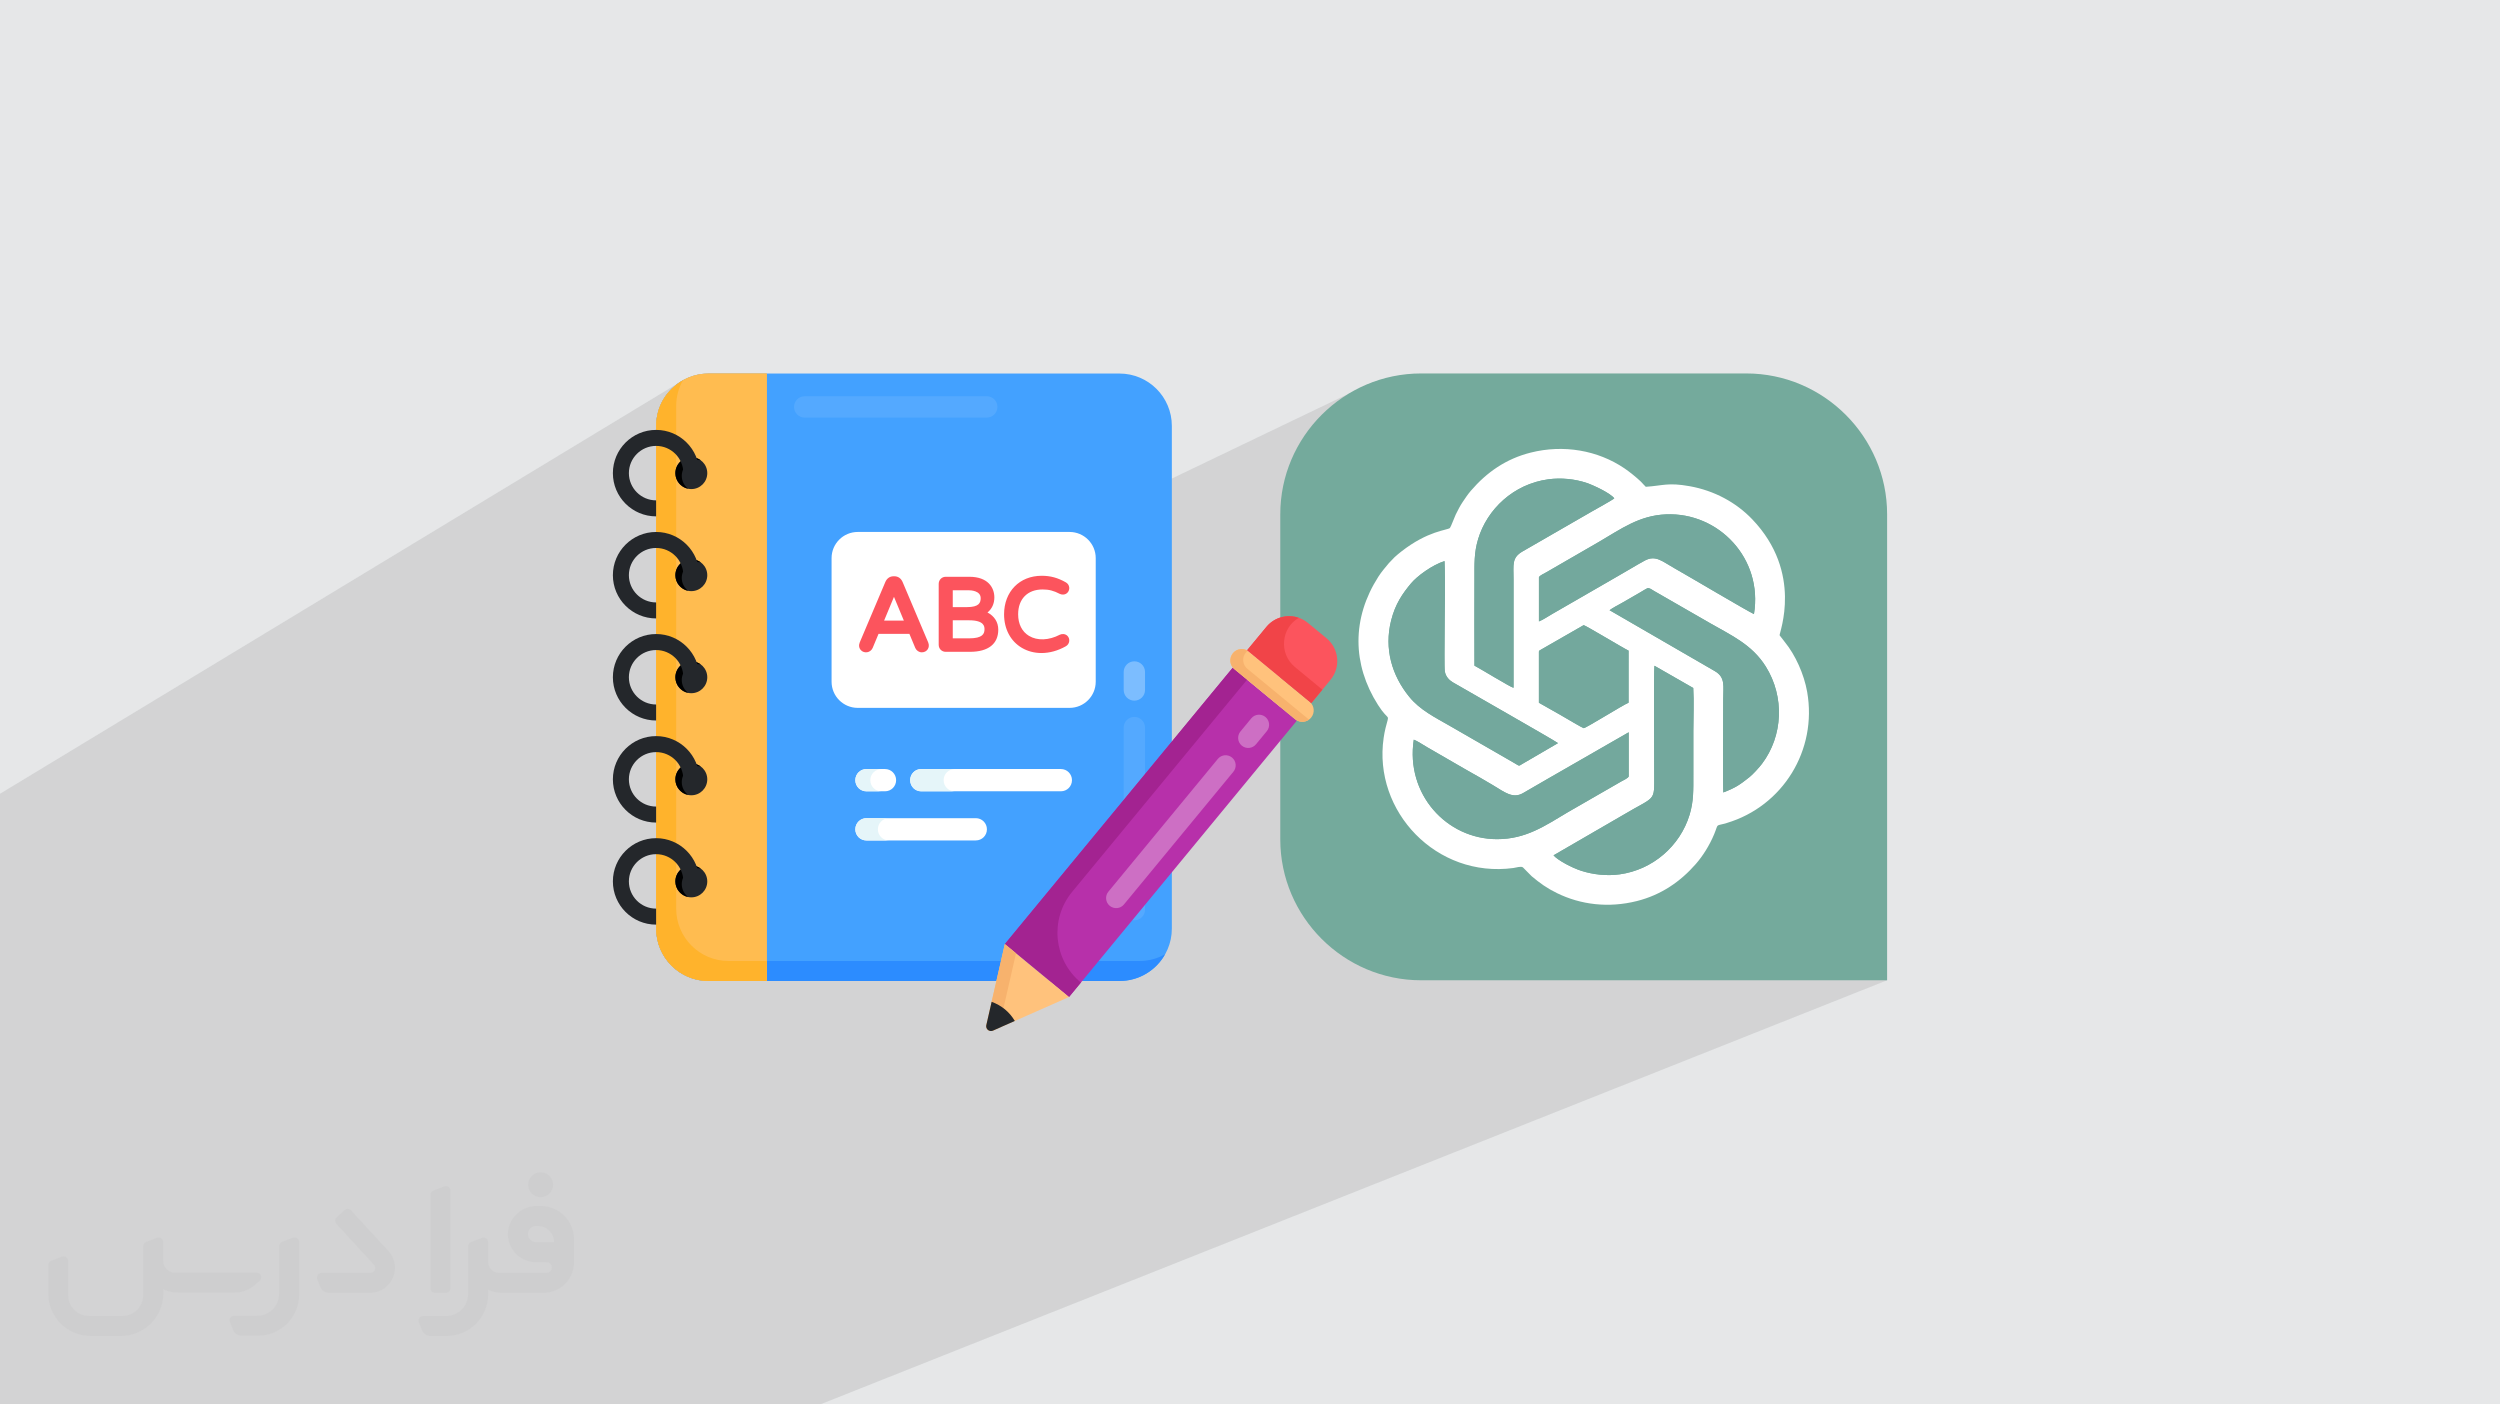 <?xml version="1.0" encoding="UTF-8"?>
<!DOCTYPE svg PUBLIC "-//W3C//DTD SVG 1.0//EN" "http://www.w3.org/TR/2001/REC-SVG-20010904/DTD/svg10.dtd">
<!-- Creator: CorelDRAW -->
<svg xmlns="http://www.w3.org/2000/svg" xml:space="preserve" width="94.192mm" height="52.917mm" version="1.0" style="shape-rendering:geometricPrecision; text-rendering:geometricPrecision; image-rendering:optimizeQuality; fill-rule:evenodd; clip-rule:evenodd"
viewBox="0 0 9404.92 5283.66"
 xmlns:xlink="http://www.w3.org/1999/xlink"
 xmlns:xodm="http://www.corel.com/coreldraw/odm/2003">
 <defs>
  <style type="text/css">
   <![CDATA[
    .fil16 {fill:#73A89D}
    .fil14 {fill:#74AA9C}
    .fil15 {fill:white}
    .fil8 {fill:black;fill-rule:nonzero}
    .fil7 {fill:#24272B;fill-rule:nonzero}
    .fil4 {fill:#2C8CFF;fill-rule:nonzero}
    .fil3 {fill:#43A1FF;fill-rule:nonzero}
    .fil18 {fill:#A32391;fill-rule:nonzero}
    .fil17 {fill:#B730AA;fill-rule:nonzero}
    .fil12 {fill:#E5F5F9;fill-rule:nonzero}
    .fil21 {fill:#F14448;fill-rule:nonzero}
    .fil20 {fill:#F7B26D;fill-rule:nonzero}
    .fil13 {fill:#FC545D;fill-rule:nonzero}
    .fil6 {fill:#FFB32C;fill-rule:nonzero}
    .fil5 {fill:#FFBC50;fill-rule:nonzero}
    .fil19 {fill:#FFC27C;fill-rule:nonzero}
    .fil11 {fill:white;fill-rule:nonzero}
    .fil2 {fill:#373435;fill-rule:nonzero;fill-opacity:0.031}
    .fil9 {fill:white;fill-rule:nonzero;fill-opacity:0.09}
    .fil1 {fill:#2B2A29;fill-opacity:0.102}
    .fil10 {fill:white;fill-rule:nonzero;fill-opacity:0.302}
    .fil0 {fill:#E6E7E8}
   ]]>
  </style>
 </defs>
 <g id="Layer_x0020_1">
  <polygon class="fil0" points="-0,0 9404.92,0 9404.92,5283.66 -0,5283.66 "/>
  <polygon class="fil1" points="6495.9,3096.12 7099.27,3687.78 3084.77,5283.66 -0,5283.66 -0,2986.13 2558.2,1437.28 4308.02,1848.44 5165.8,1436.72 "/>
  <g id="_1813359964544">
   <path class="fil2" d="M1125.4 4672.59l0 197.03c0,20.41 -3.74,40.82 -11.66,59.56 -7.92,18.74 -19.16,36.25 -33.74,50.4 -14.58,14.58 -31.65,25.82 -50.4,33.74 -18.74,7.92 -39.15,11.66 -59.56,11.66l-60.82 0c-7.08,0 -14.16,-2.08 -19.99,-6.25 -5.83,-4.16 -10.41,-9.58 -12.92,-16.25l-11.24 -29.16c-0.83,-2.5 -1.25,-5.41 -1.25,-8.33 0,-2.92 1.25,-5.42 2.92,-7.92 1.67,-2.5 3.74,-4.16 6.25,-5.41 2.5,-1.25 5.41,-2.09 7.91,-1.67l86.23 0c22.08,0 42.91,-8.75 58.73,-24.57 15.41,-15.42 24.15,-36.65 24.15,-58.73l0 -179.12c0,-3.33 1.26,-6.66 3.33,-9.58 2.09,-2.92 5,-5 7.92,-6.25l40.82 -15.83c2.5,-0.84 5.41,-1.25 8.33,-0.84 2.92,0.42 5.42,1.26 7.5,2.92 2.09,1.67 4.17,3.75 5.42,6.25 1.25,2.92 2.08,5.83 2.08,8.33z"/>
   <path class="fil2" d="M2033.88 4536.8l-15 0c-59.57,0 -109.13,48.73 -108.31,107.88 0.42,27.5 12.08,54.16 31.66,73.32 19.57,19.57 46.23,30.4 74.14,30.4l39.57 0c5.42,0 10.41,2.08 14.17,5.83 3.74,3.74 5.83,8.75 5.83,14.16 0,5.42 -2.09,10.41 -5.83,14.17 -3.75,3.74 -8.75,5.83 -14.17,5.83l-179.11 0c-10.83,0 -20.83,-4.58 -28.33,-12.08 -7.5,-7.5 -11.66,-17.91 -12.08,-28.33l0 -74.98c0,-2.92 -0.83,-5.41 -2.08,-7.92 -1.25,-2.5 -3.33,-4.57 -5.42,-6.24 -2.08,-1.67 -4.99,-2.51 -7.5,-2.92 -2.92,-0.42 -5.41,0 -8.33,0.83l-41.24 15.83c-2.92,1.25 -5.83,3.33 -7.92,6.25 -2.08,2.92 -2.92,6.25 -2.92,9.58l0 179.12c0,22.08 -8.75,43.32 -24.15,58.73 -15.42,15.42 -36.65,24.57 -58.73,24.57l-86.64 0.01c-2.92,0 -5.42,0.83 -7.92,2.08 -2.5,1.25 -4.58,3.33 -6.25,5.42 -1.66,2.5 -2.5,4.99 -2.92,7.5 -0.41,2.92 0,5.41 1.26,8.33l11.24 29.16c2.5,6.67 7.08,12.5 12.91,16.66 5.83,4.16 12.91,6.25 20,5.83l60.81 0c41.24,0 80.81,-16.25 109.97,-45.82 29.16,-29.16 45.81,-68.74 45.81,-109.97l0 -18.32c15.84,7.91 33.33,12.08 50.82,12.08l157.03 0c30.41,0 59.99,-12.08 81.65,-33.74 21.66,-21.67 33.74,-50.82 33.74,-81.65l0 -85.81c0,-33.32 -13.33,-65.39 -36.65,-89.14 -23.74,-23.74 -55.82,-36.65 -89.14,-36.65zm50.39 136.2l-66.64 0c-7.92,0 -15.42,-2.5 -21.25,-7.91 -5.83,-5.42 -9.59,-12.5 -10.41,-20.42 0,-4.16 0.42,-8.75 2.08,-12.91 1.67,-4.16 3.75,-7.91 6.67,-10.82 5.83,-5.42 13.75,-8.76 21.66,-8.76l7.09 0c16.25,0 31.65,6.25 42.9,17.91 11.66,11.25 17.91,26.66 17.91,42.91z"/>
   <path class="fil2" d="M1694.39 4478.9l0 367.39c0,2.08 -0.42,4.57 -1.25,6.66 -0.84,2.09 -2.09,4.16 -3.75,5.83 -1.67,1.67 -3.33,2.92 -5.41,3.74 -2.09,0.84 -4.16,1.26 -6.67,1.26l-40.82 0c-2.08,0 -4.58,-0.42 -6.66,-1.26 -2.09,-0.83 -4.16,-2.08 -5.42,-3.74 -1.66,-1.67 -2.92,-3.74 -3.74,-5.83 -0.83,-2.09 -1.25,-4.58 -1.25,-6.66l0 -351.57c0,-3.32 0.83,-6.66 2.92,-9.58 2.08,-2.92 4.58,-5 7.91,-6.25l40.83 -15.83c2.5,-0.84 5.41,-1.25 8.33,-1.25 2.92,0.41 5.41,1.25 7.5,2.92 2.5,1.66 4.16,3.74 5.41,6.24 1.25,2.09 2.09,5 2.09,7.92z"/>
   <path class="fil2" d="M1391.56 4863.79l-153.7 0c-7.08,0 -14.17,-2.09 -20,-6.25 -5.83,-4.16 -10.41,-9.99 -13.33,-16.66l-11.24 -28.74c-0.83,-2.51 -1.25,-5.42 -0.83,-8.34 0.41,-2.92 1.25,-5.41 2.92,-7.91 1.66,-2.51 3.74,-4.16 6.24,-5.42 2.51,-1.25 5.42,-2.08 7.92,-2.08l184.11 0c3.33,0 6.66,-1.25 9.58,-2.92 2.93,-2.09 5,-4.58 6.67,-7.92 1.25,-3.33 1.67,-6.66 1.25,-9.99 -0.42,-3.33 -2.08,-6.67 -4.16,-9.17l-141.63 -154.12c-2.92,-3.33 -4.58,-7.92 -4.58,-12.5 0,-4.58 2.09,-8.75 5.83,-12.08l29.58 -27.49c3.33,-2.92 7.92,-4.58 12.5,-4.58 4.58,0.42 8.75,2.09 12.08,5.83l140.37 152.87c55.41,59.57 12.5,157.46 -69.56,157.46z"/>
   <path class="fil2" d="M977.53 4817.97l-20 17.07c-20.83,17.91 -47.49,27.91 -74.98,27.91l-211.19 0c-19.57,0 -39.15,-4.16 -57.06,-12.49l0 16.25c0,20.82 -4.16,41.65 -12.08,60.81 -7.91,19.16 -19.57,36.65 -34.57,51.65 -14.58,14.58 -32.07,26.24 -51.65,34.58 -19.16,7.91 -39.99,12.07 -60.82,12.07l-114.55 0.01c-20.83,0 -41.66,-4.17 -60.82,-12.08 -19.16,-7.92 -36.65,-19.58 -51.65,-34.58 -14.58,-14.58 -26.24,-32.07 -34.57,-51.65 -7.92,-19.16 -12.08,-39.98 -12.08,-60.81l0 -107.89c0,-3.33 1.25,-6.66 2.92,-9.58 2.09,-2.92 4.58,-5 7.92,-6.25l40.82 -15.83c2.5,-0.84 5.41,-1.26 8.33,-0.84 2.92,0.42 5.42,1.25 7.5,2.92 2.09,1.67 4.16,3.75 5.42,6.25 1.25,2.5 2.08,5 2.08,7.92l0 128.71c0,20.83 8.34,40.82 22.92,55.41 14.58,14.58 34.57,22.91 55.4,22.91l125.79 0c20.83,0 40.41,-8.34 54.99,-22.92 14.58,-14.58 22.92,-34.57 22.92,-55.4l0 -184.11c0,-3.33 1.25,-6.67 2.92,-9.59 2.08,-2.92 4.57,-4.99 7.91,-6.24l40.82 -15.84c2.51,-0.83 5.42,-1.25 8.34,-0.83 2.92,0.42 5.41,1.25 7.91,2.92 2.51,1.67 4.17,3.74 5.42,6.25 1.25,2.5 2.08,5.41 2.08,7.91l0 70.4c0,11.66 4.58,23.32 12.92,31.65 8.33,8.34 19.57,13.33 31.65,13.33l307.4 0c3.33,0 7.09,0.84 9.59,2.92 2.92,2.09 5,5 6.25,7.92 1.25,3.33 1.25,6.66 0.41,10.41 0,3.74 -2.08,6.66 -4.57,8.75z"/>
   <path class="fil2" d="M2033.88 4503.89c25.82,0 47.07,-21.25 47.07,-47.07 0,-25.83 -21.25,-47.07 -47.07,-47.07 -25.83,0 -47.08,21.24 -47.08,47.07 0,25.82 21.25,47.07 47.08,47.07z"/>
  </g>
  <g id="_1813359973232">
   <g>
    <path class="fil3" d="M4408.43 1602.27l0 1891.17c0,108.82 -88.21,197.02 -197.02,197.02l-1545.88 0c-108.81,0 -197.01,-88.21 -197.01,-197.02l0 -1891.17c0,-108.82 88.21,-197.02 197.01,-197.02l1545.88 0c108.82,0 197.02,88.21 197.02,197.02z"/>
    <path class="fil4" d="M4383.03 3589.77c-33.49,60.2 -97.85,100.7 -171.63,100.7l-1545.88 0c-108.8,0 -197.01,-88.23 -197.01,-197.02l0 -1891.17c0,-73.78 40.71,-138.13 100.7,-171.63 -16.21,28.47 -25.39,61.52 -25.39,96.32l0 1891.17c0,108.81 88.22,197.02 197.01,197.02l1545.88 0c35.03,0 67.87,-9.2 96.32,-25.39l0 0z"/>
    <path class="fil5" d="M2884.43 1405.25l-218.91 0c-108.81,0 -197.01,88.21 -197.01,197.02l0 1891.17c0,108.81 88.21,197.02 197.01,197.02l218.91 0 0 -2285.21z"/>
    <path class="fil5" d="M2884.43 1405.25l0 2285.21 -218.91 0c-108.8,0 -197.01,-88.23 -197.01,-197.02l0 -1891.17c0,-75.45 39.97,-135.88 100.7,-171.63 28.46,-16.2 61.51,-25.39 96.32,-25.39l218.9 0z"/>
    <path class="fil6" d="M2884.43 3615.16l0 75.31 -218.91 0c-108.8,0 -197.01,-88.23 -197.01,-197.02l0 -1891.17c0,-75.45 39.97,-135.88 100.7,-171.63 -16.21,28.47 -25.39,61.52 -25.39,96.32l0 1891.17c0,108.81 88.22,197.02 197.01,197.02l143.6 0z"/>
    <circle class="fil7" cx="2600.77" cy="1779.93" r="59.98"/>
    <path class="fil8" d="M2564.79 1790.3c0,19.93 9.6,37.4 24.36,48.49 -27.57,-5.42 -48.49,-29.78 -48.49,-58.82 0,-33.23 27.07,-60.06 60.05,-60.06 13.29,0 25.84,4.43 35.94,11.82 -3.69,-0.74 -7.88,-1.24 -12.06,-1.24 -32.98,0 -59.81,26.83 -59.81,59.81l0.01 0z"/>
    <circle class="fil7" cx="2600.77" cy="2163.88" r="59.98"/>
    <path class="fil8" d="M2564.79 2174.27c0,19.94 9.6,37.41 24.36,48.49 -27.57,-5.41 -48.49,-29.77 -48.49,-58.82 0,-33.22 27.07,-60.05 60.05,-60.05 13.29,0 25.84,4.43 35.94,11.82 -3.69,-0.74 -7.88,-1.24 -12.06,-1.24 -32.98,0 -59.81,26.83 -59.81,59.81l0.01 -0.01z"/>
    <circle class="fil7" cx="2600.77" cy="2547.86" r="59.98"/>
    <path class="fil8" d="M2564.79 2558.25c0,19.94 9.6,37.41 24.36,48.49 -27.57,-5.41 -48.49,-29.78 -48.49,-58.82 0,-33.22 27.07,-60.05 60.05,-60.05 13.29,0 25.84,4.43 35.94,11.81 -3.69,-0.74 -7.88,-1.23 -12.06,-1.23 -32.98,0 -59.81,26.82 -59.81,59.8l0.01 0z"/>
    <circle class="fil7" cx="2600.77" cy="2931.85" r="59.98"/>
    <path class="fil8" d="M2564.79 2942.23c0,19.93 9.6,37.4 24.36,48.49 -27.57,-5.42 -48.49,-29.78 -48.49,-58.82 0,-33.23 27.07,-60.05 60.05,-60.05 13.29,0 25.84,4.42 35.94,11.81 -3.69,-0.74 -7.88,-1.23 -12.06,-1.23 -32.98,0 -59.81,26.82 -59.81,59.8l0.01 0z"/>
    <circle class="fil7" cx="2600.77" cy="3315.83" r="59.98"/>
    <path class="fil8" d="M2564.79 3326.2c0,19.93 9.6,37.4 24.36,48.49 -27.57,-5.42 -48.49,-29.78 -48.49,-58.82 0,-33.23 27.07,-60.06 60.05,-60.06 13.29,0 25.84,4.43 35.94,11.82 -3.69,-0.74 -7.88,-1.24 -12.06,-1.24 -32.98,0 -59.81,26.83 -59.81,59.81l0.01 0z"/>
    <path class="fil7" d="M2468.29 1942.57c-89.75,0 -162.65,-72.9 -162.65,-162.65 0,-89.75 72.9,-162.65 162.65,-162.65 89.53,0 162.64,72.9 162.64,162.65 0,16.63 -13.57,30.2 -30.2,30.2 -16.64,0 -29.99,-13.57 -29.99,-30.2 0,-56.47 -45.97,-102.45 -102.44,-102.45 -56.48,0 -102.45,45.97 -102.45,102.45 0,56.47 45.97,102.44 102.45,102.44l0 60.21z"/>
    <path class="fil7" d="M2468.29 2326.54c-89.75,0 -162.65,-72.9 -162.65,-162.65 0,-89.75 72.9,-162.64 162.65,-162.64 89.53,0 162.64,72.89 162.64,162.64 0,16.63 -13.57,30.21 -30.2,30.21 -16.64,0 -29.99,-13.58 -29.99,-30.21 0,-56.47 -45.97,-102.44 -102.44,-102.44 -56.48,0 -102.45,45.97 -102.45,102.44 0,56.48 45.97,102.45 102.45,102.45l0 60.2z"/>
    <path class="fil7" d="M2468.29 2710.51c-89.75,0 -162.65,-72.9 -162.65,-162.65 0,-89.74 72.9,-162.64 162.65,-162.64 89.53,0 162.64,72.9 162.64,162.64 0,16.64 -13.57,30.21 -30.2,30.21 -16.64,0 -29.99,-13.57 -29.99,-30.21 0,-56.47 -45.97,-102.44 -102.44,-102.44 -56.48,0 -102.45,45.97 -102.45,102.44 0,56.48 45.97,102.45 102.45,102.45l0 60.2z"/>
    <path class="fil7" d="M2468.29 3094.48c-89.75,0 -162.65,-72.9 -162.65,-162.65 0,-89.74 72.9,-162.64 162.65,-162.64 89.53,0 162.64,72.89 162.64,162.64 0,16.64 -13.57,30.21 -30.2,30.21 -16.64,0 -29.99,-13.57 -29.99,-30.21 0,-56.47 -45.97,-102.44 -102.44,-102.44 -56.48,0 -102.45,45.97 -102.45,102.44 0,56.48 45.97,102.45 102.45,102.45l0 60.2z"/>
    <path class="fil7" d="M2468.29 3478.45c-89.75,0 -162.65,-72.9 -162.65,-162.65 0,-89.75 72.9,-162.65 162.65,-162.65 89.53,0 162.64,72.9 162.64,162.65 0,16.63 -13.57,30.2 -30.2,30.2 -16.64,0 -29.99,-13.57 -29.99,-30.2 0,-56.48 -45.97,-102.45 -102.44,-102.45 -56.48,0 -102.45,45.97 -102.45,102.45 0,56.47 45.97,102.44 102.45,102.44l0 60.21z"/>
    <path class="fil9" d="M4267.41 3462.12c-22.16,0 -40.13,-17.95 -40.13,-40.11l0 -684.87c0,-22.16 17.97,-40.11 40.13,-40.11 22.16,0 40.13,17.95 40.13,40.11l0 684.87c0,22.16 -17.97,40.11 -40.13,40.11z"/>
    <path class="fil10" d="M4267.41 2635.81c-22.16,0 -40.13,-17.95 -40.13,-40.11l0 -67.73c0,-22.16 17.97,-40.11 40.13,-40.11 22.16,0 40.13,17.95 40.13,40.11l0 67.73c0,22.16 -17.97,40.11 -40.13,40.11z"/>
    <path class="fil11" d="M3371.16 2934.77l0 0.3c0,23.18 -18.55,41.74 -41.73,41.74l-69.92 0c-23.18,0 -41.73,-18.55 -41.73,-41.74l0 -0.3c0,-22.88 18.54,-41.73 41.73,-41.73l69.92 0c23.17,0 41.73,18.85 41.73,41.73z"/>
    <path class="fil11" d="M4032.73 2934.77l0 0.3c0,23.18 -18.55,41.74 -41.74,41.74l-525.26 0c-23.17,0 -41.73,-18.55 -41.73,-41.74l0 -0.3c0,-22.88 18.55,-41.73 41.73,-41.73l525.26 0c23.18,0 41.74,18.85 41.74,41.73z"/>
    <path class="fil11" d="M3217.78 3119.64l0 0.3c0,23.18 18.54,41.73 41.73,41.73l411.5 0c23.18,0 41.74,-18.54 41.74,-41.73l0 -0.3c0,-22.88 -18.55,-41.73 -41.74,-41.73l-411.5 0c-23.18,0 -41.73,18.85 -41.73,41.73z"/>
    <path class="fil12" d="M3316.06 2977.03l-56.42 0c-23.26,0 -41.92,-18.62 -41.92,-41.93l0 -0.5c0,-22.77 18.65,-41.42 41.92,-41.42l56.42 0c-23.29,0 -41.92,18.65 -41.92,41.42l0 0.5c0,23.29 18.62,41.92 41.92,41.92l0 0.01z"/>
    <path class="fil12" d="M3591.88 2977.03l-126.29 0c-23.27,0 -41.39,-18.62 -41.39,-41.93l0 -0.5c0,-22.77 18.11,-41.42 41.39,-41.42l126.29 0c-23.29,0 -41.92,18.65 -41.92,41.42l0 0.5c0,23.29 18.62,41.92 41.92,41.92l0 0.01z"/>
    <path class="fil12" d="M3344.52 3161.76l-84.88 0c-23.26,0 -41.92,-18.62 -41.92,-41.9 0,-23.29 18.65,-41.92 41.92,-41.92l84.88 0c-23.3,0 -41.93,18.62 -41.93,41.92 0,23.27 18.62,41.9 41.93,41.9l0 0z"/>
    <path class="fil9" d="M3752.29 1530.82c-0.01,22.16 -17.96,40.13 -40.12,40.13l-684.92 0.01c-22.15,0 -40.11,-17.97 -40.11,-40.13 0,-22.16 17.96,-40.13 40.12,-40.13l684.92 -0.01c22.16,0 40.11,17.97 40.11,40.13z"/>
    <path class="fil11" d="M4122.08 2099.64l0 464.91c0,54.37 -44.07,98.45 -98.44,98.45l-796.82 0c-54.37,0 -98.44,-44.07 -98.44,-98.45l0 -464.91c0,-54.37 44.07,-98.44 98.44,-98.44l796.82 0c54.37,0 98.44,44.07 98.44,98.44z"/>
    <path class="fil13" d="M3245.77 2439.82c-4.63,-4.8 -6.25,-11.49 -2.83,-19.64l96.34 -227.46c4.1,-9.31 11.58,-15.49 21.9,-15.49l3.78 0c10.3,0 17.71,6.11 21.91,15.49l96.34 227.46c5.69,13.54 -3.12,24.55 -15.12,24.55 -6.92,0 -13.1,-3.84 -16.25,-10.57l-24.55 -58.94 -128.46 0 -24.57 58.94c-5.66,12.31 -21,13.49 -28.51,5.66zm66.3 -95.96l102.03 0 -51.01 -122.78 -51.01 122.78z"/>
    <path class="fil13" d="M3239.05 2446.25c-7.56,-7.87 -9.28,-18.68 -4.66,-29.67l96.34 -227.49c5.94,-13.48 17.03,-21.15 30.45,-21.15l3.78 0c13.35,0 24.42,7.65 30.38,20.98l96.42 227.62c8.16,19.35 -4.68,37.48 -23.66,37.48 -10.6,0 -20.04,-6.11 -24.65,-15.92l-22.35 -53.6 -116.06 0 -22.19 53.22c-8.63,18.76 -31.79,21.03 -43.81,8.52zm122.14 -259.72c-5.98,0 -10.49,3.34 -13.4,9.94l-96.28 227.33c-2.24,5.28 -0.65,7.89 0.96,9.57l0.02 0.02c3.19,3.34 10.55,2.97 13.38,-3.12l26.8 -64.35 140.85 0 26.93 64.66c3.7,7.81 19.5,5.78 14.23,-6.8l-96.33 -227.43c-4.41,-9.83 -11.15,-9.83 -13.35,-9.83l-3.79 0zm66.83 166.62l-129.86 0 64.93 -156.28 64.93 156.28zm-102.03 -18.59l74.19 0 -37.09 -89.27 -37.09 89.27z"/>
    <path class="fil13" d="M3540.63 2425.84l0 -229.33c0,-9.41 7.14,-17.37 17,-17.37l89.17 0c59.19,0 84.62,30.93 84.62,68.38 0,27.92 -14.14,48.08 -37.03,58.19 30.37,9.61 51.76,30.96 51.76,63.08 0,54.92 -41.76,74.06 -97.09,74.06l-91.42 0c-9.52,0 -17,-7.24 -17,-17zm97.09 -132.61c34.22,0 60.84,-8.69 60.84,-43.07 0,-27.67 -26.75,-38.91 -54.41,-38.91l-69.16 0 0 81.99 62.73 0zm7.94 117.49c35.72,0 67.26,-7.83 67.26,-43.43 0,-28.73 -22.3,-43.08 -66.88,-43.08l-71.04 0 0 86.52 70.66 0z"/>
    <path class="fil13" d="M3649.06 2452.13l-91.42 0c-14.75,0 -26.29,-11.54 -26.29,-26.29l0 -229.33c0,-14.95 11.54,-26.67 26.29,-26.67l89.17 0c69.26,0 93.91,40.13 93.91,77.67 0,23.48 -9.24,43.31 -25.84,56.62 26.02,13.67 40.56,36.49 40.56,64.65 0,53.75 -37.76,83.34 -106.38,83.34l0.01 0zm-91.42 -263.71c-5,0 -7.73,4.16 -7.73,8.09l0 229.33c0,4.53 3.19,7.71 7.73,7.71l91.42 0c59.09,0 87.82,-21.18 87.82,-64.76 0,-34.72 -28.39,-48.89 -45.29,-54.24l-23.45 -7.43 22.5 -9.92c20.33,-8.96 31.52,-26.61 31.52,-49.68 0,-37.54 -27.47,-59.09 -75.35,-59.09l-89.17 0zm88.03 231.6l-79.94 0 0 -105.1 80.32 -0.01c62.96,0 76.15,28.49 76.15,52.38 0,52.73 -57.61,52.73 -76.53,52.73zm-61.39 -18.58l61.39 0c51.08,0 57.98,-17.26 57.98,-34.15 0,-9.25 0,-33.79 -57.6,-33.79l-61.77 0 0 67.94zm53.45 -98.91l-72 0 0 -100.58 78.43 0.01c38.7,0 63.68,18.92 63.68,48.2 0,34.75 -23.58,52.37 -70.11,52.37l0 0zm-53.45 -18.59l53.45 0c45.31,0 51.55,-16.24 51.55,-33.78 0,-28.19 -37.58,-29.62 -45.12,-29.62l-59.88 0 0 63.39z"/>
    <path class="fil13" d="M3786.58 2310.98c0,-83.21 55.77,-135.63 132.22,-135.63 29.42,0 54.84,5.73 86.16,23.43 9.68,5.29 10.76,17.46 4.14,24.36 -4.76,4.99 -12.73,5.34 -17.75,2.84 -25.9,-13.53 -45.05,-17.75 -69.16,-17.75 -64.48,0 -101.24,42.22 -101.24,102.75 0,93.26 87.37,128.37 170.39,85.01 5.06,-2.5 12.97,-2.13 17.75,2.65 6.36,6.35 5.89,19.07 -4.14,24.55 -103.96,58.73 -218.38,6.03 -218.38,-112.21z"/>
    <path class="fil13" d="M3917.89 2456.68c-26.15,0 -51.26,-6.39 -73.3,-19.26 -42.77,-24.95 -67.29,-71.03 -67.29,-126.44 0,-85.33 58.19,-144.93 141.5,-144.93 33.02,0 60.16,7.38 90.72,24.64 14.74,8.03 17.24,27.41 6.3,38.88 -8.07,8.45 -20.48,8.79 -28.62,4.71 -23.45,-12.25 -41.03,-16.77 -65.01,-16.77 -56.71,0 -91.96,35.82 -91.96,93.47 0,36.37 14.44,65.14 40.64,81.02 31.31,18.96 74.76,17.39 116.17,-4.24 8.14,-4.01 20.45,-3.81 28.62,4.29 10.88,10.91 9.06,30.94 -6.25,39.3 -29.82,16.84 -61.38,25.33 -91.52,25.33l0 0zm0.91 -272.04c-73.53,0 -122.93,50.77 -122.93,126.34 0,48.62 21.18,88.86 58.08,110.39 41.68,24.34 96.42,21.99 146.45,-6.27 4.27,-2.35 4.51,-7.51 2.16,-9.9 -1.82,-1.79 -5.39,-1.69 -7.08,-0.9 -47.05,24.56 -97.33,25.95 -134.21,3.57 -31.99,-19.37 -49.58,-53.79 -49.58,-96.89 0,-68.07 43.35,-112.06 110.52,-112.06 26.95,0 47.54,5.28 73.45,18.82 1.48,0.74 5,0.78 6.74,-1.03 2.53,-2.62 2.26,-7.53 -1.89,-9.8 -28.05,-15.85 -51.68,-22.29 -81.7,-22.29l-0.01 0z"/>
   </g>
   <g>
    <path class="fil14" d="M5346.23 1404.9l1223.22 0c291.41,0 529.83,238.43 529.83,529.83l0 1753.05 -1753.05 0c-291.41,0 -529.83,-238.43 -529.83,-529.83l0 -1223.22c0,-291.41 238.43,-529.83 529.83,-529.83z"/>
    <path class="fil15" d="M6104.88 3066.68c125.34,-74.79 118.21,-47.15 118.23,-153.29 0,-56.2 -2.31,-382.27 0.84,-408.83l146.06 83.69c3.15,50.95 0.33,111.44 0.33,163.43 0,54.53 0,109.05 0,163.61 0,55.5 1.5,98.45 -14.1,149.66 -35.99,118.11 -138.96,207.08 -262.87,224.27 -49.41,6.85 -100.56,0.79 -144.71,-13.34 -34.14,-10.93 -87.22,-38.73 -104.41,-58.1l260.65 -151.08 -0.01 -0.03zm-786.32 -284.15c12.27,4.28 37.61,21.18 50.49,28.51 17.45,9.91 32.36,19.05 49.41,28.56 33.96,18.97 65.28,38.37 98.86,57.14 34.06,19.02 67.16,37.89 100.21,57.75 42.84,25.74 73.5,51.1 111.64,29.4 33.55,-19.1 66.32,-38.62 100,-57.87l297.97 -171.24 0 166.22c-3.57,7.38 -19.71,13.92 -27.6,18.56l-200.44 115.37c-86.99,51.71 -158.51,101.96 -267.11,101.96 -190.57,0 -344.64,-169.92 -313.42,-374.33l-0.02 -0.01zm470.75 -331.46c3.02,-5.88 -0.79,-1.02 4.77,-5.43l163.55 -93.89c5.4,-0.25 147.61,85.75 169.03,95.94l-0.03 195.79c-23.51,9.82 -161.08,96.24 -168.9,95.79 -3.72,-0.23 -74.31,-42 -84.6,-48.01l-83.84 -47.55 0 -192.62 0.02 -0.04zm71.59 344.34c-0.36,0.33 -0.86,0.76 -1.12,0.97l-133.71 77.96c-14.84,8.65 -7.18,8.52 -33.58,-6.26l-236.57 -136.31c-59.37,-33.99 -114.23,-61.15 -154.23,-110.22 -65.48,-80.37 -95.19,-181.09 -68.33,-287.44 15.83,-62.65 43.11,-101.15 74.31,-138.83 22.88,-27.67 80.22,-69.97 126.61,-84.48 3.47,89.93 0.2,186.84 0.2,277.56 0,22.12 -1.4,124.12 0.89,137.61 3.3,19.45 16.44,32.77 29.7,40.71 27.01,16.16 388.36,221.81 395.79,228.81l0.04 -0.07zm194.18 -499.87c11.79,-9.01 34.19,-20.37 47.78,-28.08l71.11 -41.09c5.3,-3.05 18.16,-11.41 23.01,-13.31 7.74,-3.07 17.98,5.81 24.85,9.67l211.36 121.59c81.74,46.74 158.41,81.29 209.64,163.22 71.31,114.1 64.87,260.54 -14.18,365.64 -10.24,13.62 -34.72,40.48 -47,50.06 -35.51,27.72 -48.6,38.42 -98.55,57.87 -2.13,-19.88 -0.48,-308.5 -0.48,-349.33 0,-51.1 9.24,-83.64 -31.83,-107.28l-395.72 -228.99 0.01 0.03zm-265.67 -124.12c3.57,-6.95 20.09,-14 27.7,-18.46l197.69 -114.28c84.45,-49.38 152.35,-99.52 252.63,-103.68 198.94,-8.27 365.49,166.81 330.92,375.12 -23.76,-10.6 -259.1,-150.14 -299.12,-172.41 -45.4,-25.26 -70.32,-51.15 -111.49,-28.89 -33.58,18.16 -66.22,38.73 -100.13,57.77l-197.87 114.13c-16.58,9.36 -32.41,18.84 -49.46,28.53 -12.76,7.25 -37.66,23.76 -50.87,28.46l0 -166.3 0 0.01zm-242.58 332.71c-0.71,-108.91 -0.05,-218.06 -0.05,-326.98 0,-55.6 -1.6,-97.87 13.9,-149.3 33.76,-111.82 132.74,-206.83 264.04,-224.7 48.72,-6.64 101.04,-1.02 144.66,13.8 26.81,9.11 88.97,38.55 103.5,57.75 -4.43,5.07 -74.34,43.72 -86.08,50.44l-259.43 149.55c-40.83,23.63 -33.48,49.41 -33.48,104.39l0 408.45c-10.09,-1.37 -125.77,-72.46 -147.13,-83.36l0.06 -0.04zm-92.26 -517.9c-9.91,8.73 -82.35,9.87 -183.23,88.87 -8.32,6.52 -17.47,14.18 -24.83,20.9l-21.43 22.25c-13.62,16.58 -27.19,31.7 -39.87,51.51 -100.08,156.2 -98.58,329.19 -1.24,482.1 43.39,68.2 43.49,24.85 28.33,87.09 -3.02,12.4 -5.17,24.14 -7.05,36.92 -40.35,276.47 199.17,528.61 487.91,489.56 10.95,-1.47 28.74,-7.81 36.04,-2.29l33.17 33.48c30.91,25.84 56.45,44.43 94.78,63.17 89.42,43.8 193.82,56.83 300.83,29.92 91.38,-22.96 164.04,-73.4 221.81,-139.62 25.61,-29.35 51,-68.96 68.84,-111.89 18,-43.34 2.03,-28.53 47.28,-42.08 211.39,-63.3 341.11,-274.04 302.59,-493.2 -11.69,-66.47 -44.23,-138.85 -84.25,-187.76l-19.5 -25.26c-1.35,-9.72 89.55,-235.3 -102.91,-436.35 -60.97,-63.68 -143.06,-107.89 -235.12,-124.42 -82.4,-14.79 -100.97,-2.03 -165.33,2.21 -6.97,-6.24 -11.84,-13.06 -18.79,-19.76 -15.85,-15.3 -42.87,-37.02 -61.02,-49.33 -101.5,-68.86 -230.03,-90.46 -352.86,-59.63 -92.85,23.3 -165.41,73.83 -225.39,143.62 -11.46,13.37 -20.14,26.6 -30.48,41.85 -10.44,15.45 -17.75,30.38 -26.48,47.76 -4.43,8.83 -18.08,46.34 -21.79,50.31l0 0.06z"/>
    <path class="fil16" d="M5860.92 2795.44c-7.46,-7 -368.78,-212.66 -395.79,-228.81 -13.29,-7.94 -26.43,-21.26 -29.7,-40.71 -2.29,-13.49 -0.89,-115.5 -0.89,-137.61 0,-90.72 3.3,-187.63 -0.2,-277.56 -46.39,14.51 -103.73,56.83 -126.61,84.48 -31.17,37.68 -58.48,76.18 -74.31,138.83 -26.86,106.37 2.84,207.08 68.33,287.44 39.97,49.08 94.86,76.23 154.23,110.22l236.57 136.31c26.4,14.79 18.74,14.92 33.58,6.26l133.71 -77.96c0.25,-0.2 0.76,-0.63 1.12,-0.97l-0.04 0.07z"/>
    <path class="fil16" d="M5844.25 3217.76c17.19,19.38 70.25,47.17 104.41,58.1 44.13,14.13 95.29,20.19 144.71,13.34 123.91,-17.19 226.89,-106.14 262.87,-224.27 15.6,-51.2 14.1,-94.17 14.1,-149.66 0,-54.53 0,-109.05 0,-163.61 0,-51.99 2.84,-112.48 -0.33,-163.43l-146.06 -83.69c-3.15,26.55 -0.84,352.63 -0.84,408.83 -0.03,106.16 7.1,78.52 -118.23,153.29l-260.65 151.08 0.01 0.03z"/>
    <path class="fil16" d="M5546.81 2504.13c21.36,10.9 137.03,82 147.13,83.36l0 -408.45c0,-54.96 -7.36,-80.75 33.48,-104.39l259.43 -149.55c11.71,-6.72 81.64,-45.37 86.08,-50.44 -14.53,-19.2 -76.69,-48.65 -103.5,-57.75 -43.62,-14.81 -95.94,-20.44 -144.66,-13.8 -131.3,17.9 -230.28,112.89 -264.04,224.7 -15.52,51.43 -13.9,93.71 -13.9,149.3 0,108.93 -0.69,218.08 0.05,326.98l-0.06 0.04z"/>
    <path class="fil16" d="M5789.4 2171.43l0 166.3c13.19,-4.69 38.12,-21.2 50.87,-28.46 17.06,-9.69 32.89,-19.17 49.46,-28.53l197.87 -114.13c33.94,-19.05 66.55,-39.61 100.13,-57.77 41.16,-22.25 66.09,3.65 111.49,28.89 40.02,22.27 275.35,161.81 299.12,172.41 34.57,-208.34 -131.98,-383.39 -330.92,-375.12 -100.28,4.16 -168.18,54.3 -252.63,103.68l-197.69 114.28c-7.61,4.46 -24.12,11.51 -27.7,18.46l0 -0.01z"/>
    <path class="fil16" d="M6055.06 2295.55l395.72 228.99c41.06,23.61 31.83,56.17 31.83,107.28 0,40.83 -1.65,329.45 0.48,349.33 49.96,-19.45 63.04,-30.15 98.55,-57.87 12.25,-9.59 36.74,-36.44 47,-50.06 79.05,-105.1 85.49,-251.54 14.18,-365.64 -51.23,-81.95 -127.9,-116.48 -209.64,-163.22l-211.36 -121.59c-6.87,-3.85 -17.11,-12.76 -24.85,-9.67 -4.84,1.93 -17.7,10.27 -23.01,13.31l-71.11 41.09c-13.59,7.71 -35.99,19.07 -47.78,28.08l-0.01 -0.03z"/>
    <path class="fil16" d="M5318.59 2782.55c-31.19,204.41 122.85,374.33 313.42,374.33 108.63,0 180.12,-50.24 267.11,-101.96l200.44 -115.37c7.89,-4.64 24.04,-11.18 27.6,-18.56l0 -166.22 -297.97 171.24c-33.68,19.25 -66.42,38.78 -100,57.87 -38.14,21.71 -68.81,-3.67 -111.64,-29.4 -33.05,-19.86 -66.14,-38.73 -100.21,-57.75 -33.58,-18.74 -64.9,-38.17 -98.86,-57.14 -17.06,-9.54 -31.98,-18.66 -49.41,-28.56 -12.88,-7.33 -38.22,-24.24 -50.49,-28.51l0.02 0.01z"/>
    <path class="fil16" d="M5789.3 2451.1l0 192.62 83.84 47.55c10.29,6.01 80.88,47.78 84.6,48.01 7.84,0.48 145.4,-85.98 168.9,-95.79l0.03 -195.79c-21.43,-10.19 -163.63,-96.19 -169.03,-95.94l-163.55 93.89c-5.55,4.41 -1.75,-0.48 -4.77,5.43l-0.02 0.04z"/>
   </g>
   <g>
    <polygon class="fil17" points="4637.32,2512.03 4878.73,2711.08 4021.55,3750.7 3780.14,3551.65 "/>
    <path class="fil18" d="M4021.54 3750.63l-241.42 -199.05 857.23 -1039.48 54.3 44.76 -658.15 798.08c-85.21,103.32 -70.52,256.18 32.82,341.38l0 0 -44.77 54.3z"/>
    <path class="fil19" d="M4021.53 3750.7l-241.39 -199.02c-55.26,241.7 -70.3,306.29 -70.16,309.1 0.1,11.75 11.67,21.23 24.53,16.83 387.95,-171.55 260.54,-115.21 287.03,-126.92z"/>
    <path class="fil20" d="M3758 3867.24c84.39,-369.14 57.4,-251.1 64.21,-280.86l-42.08 -34.69c-0.97,4.24 -68.97,301.63 -69.93,305.9 -2.23,12.91 10.13,24.87 24.3,20.04l23.49 -10.38z"/>
    <path class="fil7" d="M3817.8 3840.77c-20.59,-34.31 -49.73,-58.24 -87.29,-71.96l-20.31 88.78c-2.25,13.78 11.15,24.83 24.3,20.04l83.29 -36.85z"/>
    <path class="fil19" d="M4932.29 2699.86l0.1 -0.12c15.01,-18.2 12.42,-45.14 -5.79,-60.15l-228.22 -188.18c-18.2,-15.01 -45.14,-12.42 -60.15,5.79l-0.1 0.12c-15.02,18.21 -12.42,45.14 5.78,60.16l228.22 188.17c18.21,15.01 45.14,12.42 60.16,-5.79z"/>
    <path class="fil20" d="M4872.1 2705.66l-228.11 -188.25c-18.35,-14.96 -20.94,-41.84 -5.77,-60.02l-0.02 -0.19c13.82,-16.76 38.18,-20.4 56.02,-8.93 -2.78,2.14 -5.15,4.4 -7.48,7.23l-0.19 0.02c-14.98,18.16 -12.38,45.24 5.79,60.22 234.38,193.25 229.8,189.84 232.48,191.17 -15.43,11.51 -37.37,11.39 -52.71,-1.25z"/>
    <path class="fil13" d="M4933.17 2644.96l-241.41 -199.05 72.37 -87.56c38.94,-47.24 108.93,-53.97 156.15,-15.03l70.04 57.75c47.43,39.11 54.16,109.09 15.04,156.34l-72.19 87.54z"/>
    <path class="fil21" d="M4933.17 2644.96l-241.41 -199.05 72.41 -87.62c30.29,-36.73 79.47,-49.09 122,-34.04 -66.98,37.84 -75.92,134.62 -14.73,185.04l103.34 85.21 -41.61 50.45z"/>
    <path class="fil10" d="M4174.86 3407.71c-16.16,-13.32 -18.47,-37.22 -5.15,-53.38l411.75 -499.38c13.32,-16.16 37.22,-18.43 53.37,-5.11 16.16,13.31 18.47,37.21 5.15,53.37l-411.75 499.38c-13.32,16.16 -37.21,18.44 -53.37,5.12z"/>
    <path class="fil10" d="M4671.63 2805.19c-16.16,-13.32 -18.46,-37.21 -5.14,-53.37l40.72 -49.4c13.32,-16.15 37.22,-18.43 53.38,-5.11 16.16,13.32 18.46,37.21 5.14,53.37l-40.72 49.39c-13.32,16.16 -37.22,18.44 -53.38,5.12z"/>
   </g>
  </g>
 </g>
</svg>
